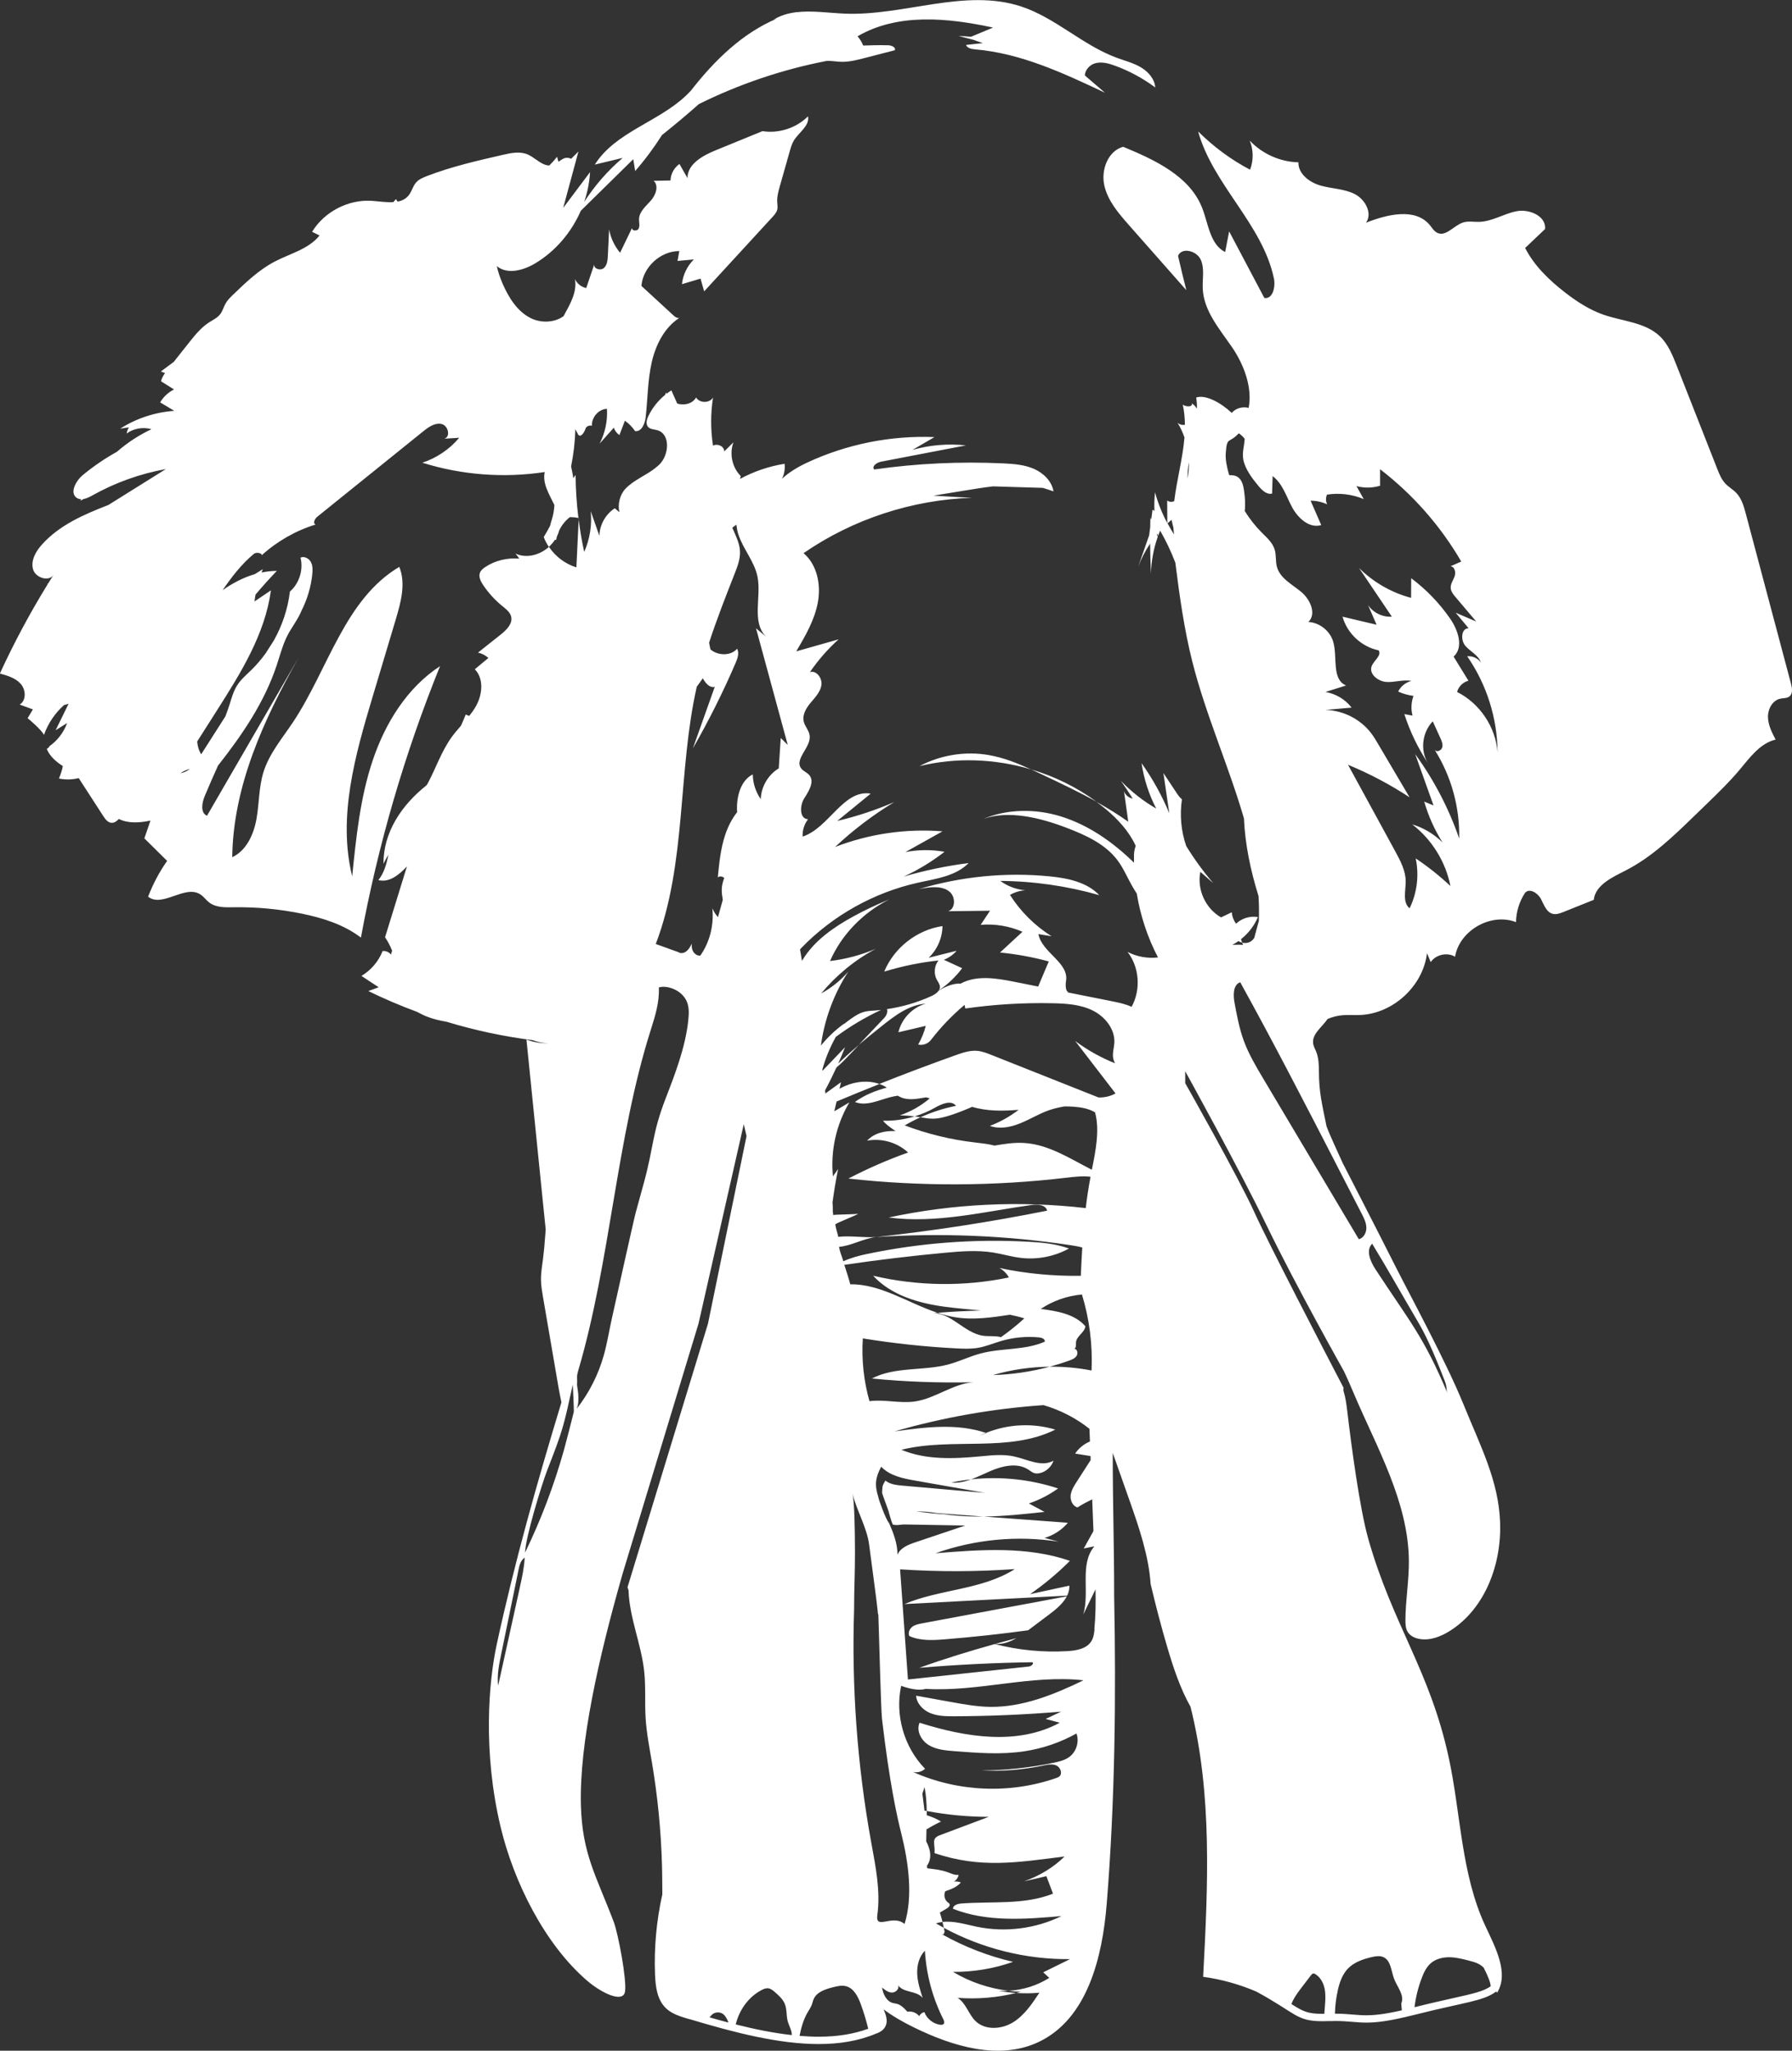 <?xml version="1.0" encoding="UTF-8"?> <svg xmlns="http://www.w3.org/2000/svg" id="Ebene_2" data-name="Ebene 2" viewBox="0 0 488.05 558.45"><rect x="0" y="0" width="488.05" height="558.45" fill="#333333" stroke="none"/><defs><style> .cls-1 { fill: #fff; } </style></defs><g id="Ebene_3" data-name="Ebene 3"><path class="cls-1" d="M250.43,208.63c9.97-2.44,20.57-2.03,30.4.9-3.7-1.68-7.48-3.2-11.47-3.9-6.41-1.13-13.19-.05-18.93,3ZM157.6,141.07s-.05,0-.07-.01c.02.14.03.27.05.41,0-.13.01-.26.02-.4ZM284.1,211.05c4.89,2.31,9.8,4.64,14.53,7.27-5.36-3.94-11.42-6.9-17.8-8.8,1.1.5,2.19,1.01,3.27,1.53ZM151.46,147.04c.05-.31.13-.62.21-.93.27-.54.49-1.1.63-1.68.68-1.41,1.68-2.66,2.92-3.61.77,0,1.55.07,2.31.23-.48-3.88-.74-7.78-.77-11.69-.22.27-.41.56-.61.85-.17-1.07-.37-2.13-.61-3.18.67-3.35,1.07-6.75,1.16-10.16.27.52.54,1.03.8,1.54.71.82,1.66-.69,1.99-1.73.22-.7,1.27-.92,1.72-.73-.13-2.27,1.79-4.53,4.09-4.63.21,3.27-.49,6.58-2,9.49,1.29-1.45,2.59-2.9,3.88-4.35.26.82.81,1.54,1.52,2.02.5-1.3.99-2.61,1.49-3.91,1.09.76,2.03,1.73,2.78,2.83,1.78.24,2.69-2.06,2.89-3.85.55-4.97.53-10.02,1.64-14.9,1.08-4.74,3.44-9.43,7.5-12.07-.45.13-1.08-.22-1.48-.59-2.94-2.71-5.88-5.42-8.83-8.13.42-5.12,5.18-9.5,10.32-9.49-.16.9-.33,1.79-.49,2.69,1.48-.14,2.96-.27,4.45-.41-1.81,1.78-2.98,4.21-3.24,6.74,1.69-.51,3.37-1.01,5.06-1.52l.99,3.47c6.2-6.74,12.39-13.49,18.59-20.23.54-.59,1.1-1.21,1.3-1.98.19-.72.03-1.48,0-2.23-.06-1.44.34-2.85.73-4.24.9-3.17,1.8-6.33,2.7-9.5.28-.98.56-1.97,1.08-2.84,1.36-2.28,4.38-4.04,3.88-6.64-3.19,3.19-7.93,4.73-12.39,4.03-4.26,1.74-8.53,3.48-12.79,5.23-3.54,1.45-7.68,3.75-7.64,7.57-.73-1.29-1.46-2.57-2.19-3.86-1.45,1.01-2.38,2.73-2.44,4.5l-4.58.09c1.49,1.38.55,3.91-.8,5.42-1.35,1.52-3.14,2.99-3.19,5.02-.02.88.29,1.82-.12,2.6-.41.78-2.01.58-1.75-.26-1.1,2.27-2.2,4.54-3.29,6.81-1.52-1.82-2.57-4.04-2.99-6.37-.11,2.39-.23,4.79-.34,7.18-.06,1.21-.18,2.56-1.09,3.35-.91.79-2.8.23-2.62-.96l-2.18,6.41c-1.33-.27-2.51-1.21-3.07-2.44.62,3.57-1.31,6.81-3.11,10.1-2.44,1.79-6.16,1.94-8.96.52-3.65-1.84-5.96-5.56-7.6-9.3-.67-1.54-1.25-3.18-1.61-4.85,2.85,2.37,7.24,1.17,10.43-.74,5.53-3.3,9.88-8.44,12.45-14.34,4.76-4.68,9.52-9.36,14.28-14.04.17,1.07.35,2.14.52,3.22,2.68-3.07,5.12-6.35,7.3-9.79,3.43-2.73,6.79-5.55,10.07-8.45,10.97-5.43,22.67-9.39,34.68-11.72.2,0,.4-.03.6-.03,1.13.01,2.25.21,3.38.25,2.19.07,4.35-.48,6.47-1.03,2.74-.71,5.47-1.41,8.21-2.12.34-.8-.87-1.32-1.74-1.35-2.29-.06-4.58-.02-6.87.07-.36-.92-.88-1.77-1.54-2.51,10.9-6.38,24.56-5.06,36.9-2.38-2,.83-3.99,1.67-5.99,2.5-1.12-.11-2.25-.18-3.38-.2,1.37.35,2.73.7,4.1,1.05.83.31,1.67.61,2.52.88l-4.61.5c.38.93,1.58,1.12,2.58,1.21,12.42,1.07,24,6.48,35.27,11.8-1.77-1.52-3.53-3.03-5.3-4.55-.06-.05-.12-.11-.18-.17.06-1.43,1.26-2.83,2.71-3.27,1.81-.55,3.75-.01,5.52.64,3.91,1.43,7.6,3.43,10.94,5.92-.16-2.34-1.91-4.31-3.93-5.5-2.02-1.19-4.33-1.77-6.53-2.58-9.27-3.4-16.66-10.87-26.03-13.97-15.35-5.07-31.92,2.6-48.07,1.94-4.38-.18-9.02-.91-13.28-.37l.47-.16c-.2.05-.39.12-.6.17-2.11.28-4.13.87-5.98,2.01l.96-.32c-9.34,3.91-16.98,11.31-23.42,19.58-.45.48-.9.95-1.38,1.41-7.59,7.21-19.25,9.94-24.84,18.79,2.53-.61,5.07-1.21,7.6-1.82-4.06,3.45-7.6,7.51-10.49,11.98.89-2.62,1.44-5.34,1.59-8.11-2.44,3.25-4.87,6.5-7.31,9.75,1.38-5.12,2.77-10.24,4.15-15.36-.66.66-1.32,1.31-1.98,1.97-.57-.28-1.31-.36-1.9-.12-.56.23-1.06.59-1.56.94-.13-.45-.26-.9-.39-1.36-.64.84-1.35,1.63-2.1,2.37-1.14,0-2.18-.62-3.22-1.34,0-.04-.01-.08-.01-.12-.03.02-.05.04-.08.06-.84-.59-1.69-1.22-2.6-1.61-2.1-.9-4.51-.4-6.74.11-6.99,1.6-14.01,3.21-20.71,5.79-1.08.42-2.19.89-2.94,1.76-.87,1-1.15,2.39-1.96,3.43-.79,1.02-1.86,1.53-3.07,1.76-.14-.23-.29-.46-.43-.69-.24.28-.49.56-.73.83-1.87.12-3.95-.22-5.81-.35-6.42-.44-12.96,2.94-16.31,8.43.68.33,1.35.67,2.03,1-2.97,3.73-8.01,4.91-12.23,7.12-4.29,2.25-7.84,5.65-11.32,9.01-.76.73-1.53,1.48-2.05,2.4-.52.93-.78,2.01-1.42,2.86-.78,1.05-2.03,1.61-3.13,2.32-2.15,1.4-3.79,3.45-5.39,5.46-1.39,1.76-2.79,3.51-4.18,5.27-1.16.86-2.32,1.73-3.49,2.59.37.17.75.31,1.13.43-.49.69-.91,1.43-1.09,2.25,1.18.74,2.36,1.48,3.53,2.22-1.56.78-2.89,2.02-3.77,3.52,1.28.77,2.57,1.54,3.85,2.31-5.21.36-10.32,2.04-14.72,4.84.79-.11,1.58-.23,2.36-.34-.31.5-.53,1.06-.6,1.67,1.9-1.42,4.48-1.81,6.75-1.18-3.39,1.6-6.56,3.66-9.38,6.13-3.29,1.84-6.43,3.96-9.33,6.37-1.96,1.62-3.72,4.99-1.53,6.28.34.2.71.28,1.08.3-.06.14-.14.27-.2.41.28-.16.56-.31.84-.46.83-.15,1.68-.58,2.42-.99,6.21-3.49,13.01-5.91,20.02-7.18-5.22,3.26-10.44,6.52-15.66,9.78-6.71,2.61-13.23,5.43-18,10.67-1.71,1.88-3.2,4.39-2.52,6.84.64,2.28,4.13,3.4,5.48,1.68-.47.74-.93,1.49-1.39,2.23-.09.03-.18.06-.28.08.07,0,.14.02.21.03-4.84,7.85-9.2,15.99-13.05,24.37,2.07.57,4.26,1.21,5.68,2.82,1.42,1.61,1.55,4.52-.28,5.63,1.2.44,2.39.88,3.59,1.32-.48.8-.96,1.6-1.44,2.4.25.15,3.59,2.98,4.47,4.52,1.09-3.1,3-5.91,5.45-8.1.41-.12.82-.25,1.24-.35-1.18,2.4-2.35,4.8-3.53,7.2,1.04-.65,2.09-1.3,3.13-1.95-.94,2.61-2.73,4.9-5.02,6.45.09-.02.18-.01.27-.02-.26.21-.52.43-.79.64.88,2.03,2.5,3.44,4.37,4.64-.19,1.15-.62,2.29-1.05,3.39,1.77.37,3.62.33,5.38-.11,2.23,3.45,4.46,6.89,6.69,10.34.54.83,1.21,1.74,2.19,1.83.82.07,1.46-.43,2.06-1.05,2.39,1.23,5.54,1.11,8.6.44-.55,1.62-1.11,3.23-1.66,4.85,2.07,2.04,4.13,4.09,6.2,6.13-2.12,3.02-3.86,6.3-5.18,9.75,3.87,3.06,9.96-3.28,14.15-.67.97.6,1.63,1.6,2.54,2.29,1.81,1.36,4.27,1.3,6.53,1.26,6.27-.1,12.55.49,18.69,1.75,5.71,1.17,11.42,2.98,16.05,6.51,4.66-25.28,11.9-50.09,21.55-73.92-8.97,5.86-14.93,15.5-18.34,25.66-3.41,10.15-4.51,20.91-5.59,31.57-3.99-16.15.81-33.02,5.58-48.95,2.1-7.01,4.2-14.03,6.3-21.04,1.39-4.66,2.78-9.76.95-14.27-14.89,8.82-19.36,27.89-28.95,42.29-2.94,4.41-6.48,8.56-8.05,13.62-1.27,4.1-1.14,8.48-1.89,12.7s-2.72,8.64-6.61,10.45c.26-19.34,8.5-37.3,18.08-54.36-8.32,14.36-16.64,28.71-24.95,43.07-1.83-.77-1.4-3.47-.64-5.31,1.17-2.8,2.39-5.58,3.64-8.35,6.61-8.39,12.64-17.24,15.98-27.31.82-2.46,1.47-4.99,2.55-7.34.27-.58.56-1.14.87-1.7.4-.64.78-1.29,1.19-1.92.8-1.26,1.62-2.59,2.18-3.98,1.55-3.07,2.54-6.41,2.9-9.83.12-1.13.16-2.32-.37-3.33-.53-1-1.8-1.7-2.83-1.22.82,3.29-.33,7-2.89,9.24-.56,4.67-2.07,9.21-4.37,13.31-.76,1.18-1.51,2.37-2.27,3.55-1.17,1.61-2.47,3.13-3.89,4.52-1.34,1.31-2.81,2.54-3.82,4.13-1.03,1.61-1.53,3.49-2.11,5.32-.34,1.06-.71,2.11-1.11,3.15-2.2,3.44-4.4,6.89-6.59,10.33-.66-1.04-1.01-2.25-1.09-3.49,1.8-2.83,3.6-5.66,5.4-8.49,6.46-10.15,13.08-20.73,14.68-32.66-1.49,1.01-2.98,2.02-4.47,3.02.07-.63.17-1.25.28-1.87,1.86-2.21,3.8-4.36,5.8-6.45-1.42,0-2.81.17-4.16.44.11-.3.21-.61.34-.91l-2.19,1.36c-3.1.9-6.01,2.44-8.76,4.35,2.5-3.61,5.14-7.09,8.51-9.87.76-.63,2.43-.1,2.1.41,4.22-3.84,9.28-6.73,14.73-8.41-.85-.27-.25-1.56.44-2.11,9.61-7.75,19.22-15.49,28.83-23.24,1.46-1.18,3.21-2.43,5.03-2.02,1.83.41,2.53,3.58.7,4,1.37-.08,2.74-.17,4.1-.25-2.63,3.13-6.15,5.51-10.04,6.79,10.73,3.36,22.22,4.23,33.33,2.54-.68,3.08,1.18,5.98,2.63,8.98-.06,1.23-.26,2.45-.6,3.63-.2.68-.43,1.36-.58,2.05-.54,1.03-1.11,2.05-1.72,3.04.35.95.83,1.84,1.39,2.68.65-.58,1.21-1.24,1.68-1.96.09.04.18.07.27.09ZM49.88,210.38c-.24.07-.48.12-.73.16.8-.52,1.66-.92,2.57-1.16-.56.43-1.16.79-1.84.99ZM248.45,443.02c-.76.58-1.22,1.67-.78,2.51,2.97,1.34,6.38,1.15,9.63.89,7.59-.61,15.17-1.44,22.71-2.46.14-.1.27-.2.4-.3,1.81-1.36,3.63-2.72,5.44-4.09,1.79-1.34,3.7-2.94,4.7-4.86-13.15,2.45-26.29,4.91-39.44,7.36-.94.18-1.91.37-2.67.94ZM240.82,264.59c4.81-1.48,9.76-2.5,14.76-3.03-1.14,1.45-1.32,3.59-.45,5.22.34.63.83,1.23.86,1.94.01.36-.09.68-.27.97,2.42-1.64,4.57-3.69,6.32-6.03-1.66-.76-3.32-1.53-4.98-2.29,1.33-.52,2.54-1.37,3.47-2.46-2.54.64-5.07,1.27-7.61,1.91,2.34-2.22,3.73-5.4,3.76-8.63-6.95,1.02-13.2,5.9-15.86,12.4ZM276.83,446.1c-1.94.51-3.87,1.04-5.8,1.57,2.04.16,3.98-.54,5.8-1.57ZM487.78,186.19c-4.1-15.42-8.2-30.83-12.3-46.25-.54-2.03-1.13-4.14-2.57-5.67-.92-.98-2.14-1.64-3.05-2.63-1.04-1.12-1.63-2.59-2.19-4.02-3.67-9.32-7.33-18.65-11-27.97-1.14-2.9-2.34-5.9-4.59-8.06-4.01-3.85-10.15-4.07-15.4-5.9-3.84-1.34-7.29-3.6-10.5-6.09-4.3-3.34-8.33-7.22-10.81-12.07,1.81-1.72,3.62-3.44,5.43-5.16.34-3.53-4.28-5.52-7.76-4.85s-6.65,2.81-10.2,2.9c-1.47.04-2.98-.28-4.38.17-2.51.81-4.65,3.96-7.03,2.81-.87-.42-1.38-1.33-1.99-2.07-3.95-4.83-11.61-2.97-17.41-.68,1.84-2.58-.23-6.36-3.06-7.8-2.83-1.44-6.16-1.44-9.22-2.29s-6.21-3.18-6.13-6.36c-4.97-.11-9.86-2.3-13.26-5.92,1.04,2.5,1.07,5.4.1,7.93-5.24-2.74-9.94-6.26-14.15-10.41,4.06,14.56,17.52,25.22,20.64,40.01.48,2.29-.29,5.69-2.6,5.34-3.2-6.05-6.4-12.09-9.59-18.14-.36,1.88-.72,3.75-1.09,5.63-4.14-2.1-4.56-7.68-6.25-12-3.4-8.7-12.9-13.1-21.53-16.67-4.14,1.14-6.06,6.29-5.14,10.48s3.86,7.61,6.7,10.83c5.22,5.91,10.43,11.83,15.65,17.74-.79-3.11-1.55-6.23-2.26-9.35,1.03-2.46,5.13-1.37,6.2,1.08,1.07,2.44.4,5.25.53,7.92.29,5.97,4.52,10.87,7.91,15.79,3.32,4.8,5.66,11.11,4.59,16.62-1.41-.36-3-.06-4.12.88-.18.15-.34.31-.49.48-2.89-2.74-7.12-5.08-9.68-4.18.15.9.25,1.98.19,3.03-.34-.56-.78-1.06-1.34-1.45.21,1.07-1.6.98-2.5.36.4,1.82.56,3.64.58,5.48-.74.11-1.48-.04-2.03-.59.79,1.27,1.42,2.63,1.91,4.04-.48,5.75-2.09,11.56-2.79,17.35-.64.26-1.3.26-1.92-.18.01,2.06.03,4.12.04,6.18-1.42-2.67-2.55-5.5-3.35-8.42-.18,1.68-.23,3.38-.16,5.08-.18-.12-.34-.25-.52-.35-.12.91-.24,1.83-.36,2.74-.07-.19-.15-.39-.22-.58-.03.88-.04,1.77-.05,2.65l-.29,2.18c-1,2.85-2,5.7-2.99,8.55.84-2.22,1.94-4.33,3.26-6.3.02,2.75.1,5.49.23,8.24.07-3.43.7-6.85,1.85-10.09-.08-.2-.16-.41-.24-.61.06-.07.11-.14.17-.21.05.2.09.4.14.6.17-.46.35-.92.54-1.37.02-.02.04-.04.05-.06,1.62,2.8,3,5.74,4.15,8.77,0,.04,0,.08,0,.12,1.14,9.01,2.39,18.03,4.62,26.84,3.64,14.41,9.91,28.38,14.04,42.61.31,7.09,1.8,14.15,3.91,20.95.02.07.04.14.06.21.13,2.14.17,4.3.1,6.47,0,.1-.01.2-.02.31-.42,1.54-.83,3.08-1.25,4.62-.21.29-.45.57-.74.8-.7.55-1.67.68-2.54.48.07.21.15.41.23.62-.41-.06-.84-.08-1.23-.07-.56.01-1.11.03-1.67.03.57-.3,1.12-.64,1.65-1.01.3.19.65.34,1.02.43-.11-.32-.22-.63-.33-.95,2.01-1.59,3.63-3.66,4.61-6.03-2.12-.36-4.39.33-5.95,1.81-.67-.9-1.08-2-1.16-3.12-.97.47-1.95.93-2.92,1.4-4.24-2.38-6.63-7.65-5.64-12.4,1.17,1.03,2.34,2.05,3.51,3.08-2.72-3.17-5.17-6.55-7.36-10.11-1.41-4.06-1.8-8.47-1.17-12.73-.45-.38-.86-.84-1.16-1.29-1.3-1.95-2.59-3.91-3.89-5.86.54,3.65,1.07,7.31,1.61,10.96-2-4.81-4.54-9.4-7.56-13.65.64,4.31,1.99,8.51,4,12.37-3.55-2.04-6.78-4.6-9.62-7.54,1.11,1.58,2.19,3.18,3.21,4.81-1.08-.17-2.03-.98-2.37-2.01.39,2.77.77,5.54,1.16,8.32-2.79-1.98-5.7-3.76-8.68-5.42.87.64,1.73,1.31,2.57,2,3.31,2.75,6.4,6.14,8.14,10-.29.8-.46,1.68-.47,2.47-.01.7-.01,1.4,0,2.1-5.75-5.61-12.47-10.35-20.14-12.66-6.77-2.05-14.35-1.99-20.81.72,6.86-2.39,15.31-.32,22.44,2.39,5.27,2,10.69,4.43,14.06,8.95,1.56,2.1,2.59,4.54,3.87,6.82.42.75.87,1.47,1.34,2.19.99,6.06,2.94,11.96,5.78,17.4-2.83.33-5.75-.2-8.29-1.5,3.25,4.18,3.65,10.33,1.1,14.95-1.67-.78-3.52-1.15-5.33-1.52l-12.23-2.44c.13-.02.25-.05.37-.07-.79-.1-.86-1.88-.67-2.99.88-5.03-6.6-7.76-7.52-12.79,1.2.2,2.4.39,3.59.59-4.55-2.85-8.45-6.73-11.33-11.25,1.25-.74,2.69-1.17,4.14-1.26-2.43-.23-4.81-1.11-6.78-2.56,9.11.07,18.2,1.38,26.96,3.88-3.39-3.57-8.6-4.63-13.5-5.12-11.98-1.19-24.18.04-35.71,3.49.75-.16,1.5-.29,2.25-.39,2.14-.29,4.53-.3,6.18,1.08,1.65,1.38,1.68,4.61-.36,5.31,3.79-.04,7.59-.08,11.38-.13-.85,1.28-1.7,2.56-2.55,3.84,3.87-.33,7.83.33,11.39,1.89-2.04,1.88-4.08,3.77-6.12,5.65,4.48.43,8.93,1.25,13.28,2.43-.96,2.28-1.93,4.55-2.89,6.83-2.16-.43-4.33-.86-6.49-1.29-4.9-.98-10.28-1.88-14.65.51-.36-.02-.72-.02-1.07.02-1.75.2-3.35.98-4.89,1.88-.43.66-1.24,1.15-1.99,1.49-3.84,1.75-7.94,2.94-12.11,3.55.33.56-.08,1.72-.66,2.33-2.34,2.47-4.67,4.93-7.01,7.4,2.01-1.7,4.06-3.35,6.1-4.98,3.62-2.9,7.55-5.93,12.18-6.25-3.64,1.01-6.62,4.12-7.47,7.8,2.48-.58,4.97-1.16,7.45-1.75-.45,1.78-1.15,3.5-2.07,5.09,1.31.31,2.77-.25,3.55-1.34,2.68-3.47,5.73-6.64,9.08-9.46.07.33.14.66.21.98,7.87-1.12,15.84-1.6,23.79-1.43,3.75.08,7.62.33,10.97,2.01,3.35,1.68,6.08,5.12,5.83,8.86-.09,1.28-.51,2.54-.35,3.82.07.59.27,1.13.53,1.66-3.86-1.54-7.51-3.59-10.84-6.07l10.98,14.28c-1.4.79-3.02,1.15-4.63,1.1-9.72-3.86-19.45-7.72-29.17-11.58-1.24-.49-2.5-.99-3.82-1.11-2.01-.19-4,.49-5.9,1.17-6.98,2.49-13.92,5.11-20.81,7.84.66.24,1.29.52,1.89.9.05.03.1.07.15.1-3.11.83-6.09,2.02-8.68,3.91,3.02,1.22,6.34-.43,9.49-1.27.72-.19,1.45-.33,2.19-.44.28.17.57.33.88.46,2.14.9,4.47.38,6.81-.02.34.09.67.18,1.01.29-2.4,2.04-5.19,3.61-8.16,4.64,1.35,0,2.69.09,4.02.27,1.95-.59,3.84-1.39,5.61-2.4,1.81-1.03,4.42-2.15,5.67-.48-3.33.67-6.58,1.72-9.67,3.12,1.13.2,2.27.39,3.42.38,1.72-.02,3.41-.5,5.05-1.04,1.9-.63,3.77-1.37,5.6-2.18,4.08,1.22,8.34,1.16,12.66.81-2.38,1.82-5.02,3.31-7.83,4.37,2.65.96,5.63.37,8.24-.69,2.62-1.05,5.04-2.56,7.69-3.51,1.43-.51,2.9-.85,4.39-1.1.88,0,1.76.02,2.64.09,1.97.15,3.99.52,5.68,1.52,1.32,4.7.18,10.56-.87,15.64-6.02-3.09-11.84-6.92-18.5-7.3-2.68-.16-5.34.26-8,.72-1.73-.46-3.6-.65-5.38-.86-6.52-.75-12.94-2.32-19.07-4.64,1.39-.82,2.83-1.55,4.29-2.21-.38-.07-.77-.13-1.15-.19-.15-.02-.3-.03-.45-.05-2.79.85-5.71,1.25-8.62,1.18.59.76,1.4,1.37,2.19,1.95.4.29.81.58,1.22.87-2.91-.15-5.79.53-7.74,2.61,3.95-.75,8.22.48,11.17,3.22-5.58,1.99-11.02,4.37-16.27,7.1,19.71,2.17,39.67,2.09,59.37-.23,2.17-.26,4.44-.52,6.59-.27-.54,2.83-.97,5.68-1.31,8.54-17.87-2.07-36.08-1.21-53.67,2.56,12.96,1.71,25.97-1.6,38.91-3.41,1.65-.23,3.87-.07,4.24,1.55-15.41,3.08-30.96,5.48-46.58,7.19,17.62-1.17,35.37-.45,52.84,2.19,1.11.17,2.24.35,3.32.65-.16,2.57-.29,5.14-.4,7.71-7.43.11-14.87-.59-22.15-2.12,1.07.6,1.98,1.49,2.56,2.57-12.16,2.53-24.88,2.37-36.97-.47,4.93,5.35,12.42,7.5,19.63,8.46,3.24.43,6.51.68,9.76,1.01-3.95.1-7.9.31-11.84.62,1.58.52,3.18.96,4.81,1.22,4.9.78,9.9.08,14.89-.69,1.32.27,2.64.58,3.93.99-2,1.84-4.13,3.53-6.36,5.11-1.6-.43-3.32-.14-4.96-.39-5.16-.79-8.94-6.69-14.12-6.09.6-.05,1.21-.09,1.81-.14-8.03-2.66-15.52-7.89-23.78-7.77-.46-1.78-1.07-3.54-1.62-5.3,9.11-1.34,18.26-2.44,27.43-3.29,4.36-.4,8.77-.75,13.09-.06,2.52.4,4.97,1.15,7.5,1.45,4.51.55,9.18-.35,13.16-2.54-3.53-1.3-7.32-1.64-11.07-1.85-14.76-.81-29.63.32-44.09,3.37-2.1.44-4.32,1.04-6.29,1.96-.54-1.84-.79-2.05-1.18-3.93,3.44-.31,6.67-2.3,10.11-2.68-3.45.23-6.87-.43-10.31-.05-.3-1.43-.58-1.93-.81-3.38.16-.39,6.07-2.57,6.24-2.95-.18.24-6.58.2-6.8.41-.27-1.82-.01-1.61-.2-3.45.42-3.05.92-6.09,1.52-9.1-.47.67-.93,1.33-1.4,2-.7-6.96.9-14.14,4.48-20.15l-4.11,2.43c.21-.89.41-1.78.62-2.66,3.88-1.63,7.77-3.22,11.68-4.77-2.95-1.07-6.39-.74-9.32.52-.53.23-1.05.49-1.56.77.14-.6.28-1.19.41-1.79-1.42,1.03-2.84,2.05-4.26,3.08-.03-.29-.05-.58-.08-.86,1.1-2.04,2.13-4.12,3.09-6.22,1.27-1.05,2.43-2.25,3.57-3.45l2.56-2.7c-1.94,1.64-3.84,3.33-5.65,5.09.65-1.47,1.28-2.96,1.87-4.46-2.04,2.13-4.09,4.27-6.13,6.4-.02-.11-.03-.21-.05-.32.85-3.1,2.09-6.09,3.67-8.9,3.84-2.85,7.96-5.31,12.3-7.33-.5.05-1,.11-1.5.14-1.13.08-2.27.12-3.35.45-1.14.35-2.16,1-3.14,1.68-.72.51-1.43,1.04-2.12,1.59.04-.05.07-.11.11-.16-2.38,1.7-4.53,3.73-6.36,6.01.95-7.17,3.53-14.11,7.47-20.17-2.08,2.42-4.61,4.44-7.41,5.97,4.12-4.96,9.19-9.13,14.88-12.16-3.97,1.69-8.18,2.82-12.46,3.33,3.17-7.26,9.05-13.24,16.13-16.77-3.4,1.37-6.73,2.94-9.94,4.71-5.31,2.92-10.48,6.53-13.64,11.7-.07.11-.13.23-.19.34-.18-1.04-.35-2.08-.53-3.12.13-.14.24-.3.37-.44,8.57-8.84,19.77-15.09,31.78-17.76,4.88-1.08,10.26-1.77,13.77-5.34-5.98.76-11.91,1.99-17.7,3.69,3.96-1.81,7.7-4.09,11.13-6.76-3.52-.63-7.16-.6-10.67.09l10.13-5.66c-9.91-.8-19.99.67-29.26,4.26,4.92-4.62,10.33-8.72,16.1-12.22-5.01,2.16-10.2,3.88-15.51,5.13,3.04-2.48,6.08-4.96,9.11-7.44-7.45-1.22-11.36,9.36-18.54,11.7-.09-1.68.44-3.39,1.47-4.72-2.33-.09-2.3-3.68-1.06-5.65,1.24-1.98,2.91-4.55,1.42-6.35-.61-.74-1.62-1.06-2.21-1.82-1.98-2.58,2.72-5.75,2.29-8.98-.18-1.39-1.31-2.48-1.62-3.85-.42-1.84.7-3.66,1.91-5.1,1.21-1.45,2.62-2.9,2.91-4.76s-1.31-4.1-3.12-3.57c2.24-3.26,4.86-6.26,7.8-8.91-3.84,1.09-7.69,2.18-11.53,3.27,2.48-4.21,4.99-8.52,5.88-13.32s-.17-10.26-3.89-13.42c13.42-9.27,29.56-14.54,45.86-15.08-3.48-.13-6.99-.4-10.48-.58,2.81-.46,5.62-.92,8.43-1.38,2.58-.42,5.18-.84,7.79-1.15l13.55.41c.98.3,1.95.61,2.92.96-.46-2.8-2.75-5.02-5.35-6.15-2.6-1.13-5.49-1.34-8.32-1.48-11.74-.55-23.54,0-35.18,1.66-.71-.9.76-1.91,1.89-2.12,7.7-1.48,15.4-2.96,23.11-4.44-4.87-.53-9.83-.11-14.54,1.22,1.99-1.16,3.98-2.32,5.97-3.48-11.87-.48-23.84,1.91-34.61,6.92-2.43,1.13-4.93,2.58-6.9,4.42.61-1.26.87-2.69.69-4.07-4.24.67-8.36,2.08-12.14,4.12.07-.26.13-.51.21-.77-2.35-2.34-3.16-6.1-1.99-9.2l-2.53,2.5c.09-1.39-1.83-2.27-3.04-1.58-.67-4.34-.67-8.78,0-13.11-.95,1.59-3.68,1.58-4.61-.03-.98,1.77-3.23,2.23-5.13,1.68-.53-1.2-1.07-2.4-1.6-3.6-.46.29-.9.6-1.33.93-.04-.14-.09-.27-.11-.41-.09.24-.19.48-.28.72-1.9,1.55-3.46,3.51-4.53,5.72-.47.97-.8,2.24-.07,3.02.6.65,1.62.61,2.47.86,3.64,1.03,3.27,6.7.58,9.36-.25.24-.51.46-.78.69-.01-.04-.03-.07-.05-.11-.01.06-.02.12-.03.18-2.62,2.15-6.01,3.35-8.36,5.81-1.56,1.63-2.19,4.33-1.66,6.4l-1.26-1.07c-2.52,1.62-4.15,4.55-4.19,7.54-.79-2.25-1.58-4.51-2.37-6.76.38,3.77-.23,7.64-1.77,11.11-.64-2.92-1.14-5.86-1.51-8.82-.21,4.34-.41,8.69-.62,13.03-3.03-.93-5.71-2.95-7.46-5.59-2.49,2.21-6.08,3.24-9.13,1.83.37.44.71.9,1.04,1.37-3.27-.26-6.62.5-9.33,2.34-.54.37-1.08.8-1.35,1.4-.5,1.13.14,2.42.83,3.45,1.46,2.17,3.23,4.11,5.26,5.76.97.79,2.07,1.61,2.37,2.83.48,1.94-1.26,3.65-2.82,4.89l-6.2,4.92c1.07.24,2.02.76,2.83,1.46-1.23,1.03-2.47,2.05-3.7,3.08,2.51,2.58,2.07,6.92.3,10.06-.52.93-1.15,1.8-1.81,2.64-.32-.09-.63-.2-.95-.38-.42,1.03-.87,2.06-1.32,3.07-.89,1.02-1.78,2.05-2.57,3.15-2.77,3.85-4.29,8.49-6.53,12.65-.11.15-.21.3-.32.45-6.8,5.4-11.74,12.83-11.68,21.34.4-.84.85-1.66,1.33-2.46-.49,2.51-1.14,4.93-2.72,6.89,2.93.78,5.65-1.43,7.78-3.71-1.99,6.43-3.97,12.86-5.96,19.29.77,1.13,1.41,2.35,1.92,3.63-.1.36-.2.73-.3,1.09-.52-.69-1.42-1.07-2.28-.97-1.11,2.81-3.17,5.23-5.77,6.77l4.7,3.09c-.94.34-1.88.69-2.82,1.03,4.33,2.12,8.77,4.01,13.29,5.68.85.47,1.72.91,2.62,1.26,1.73.69,3.54,1.11,5.38,1.42,7.67,2.33,15.53,4.01,23.48,5.02,1.38.53,2.85.83,4.34.84-2.06.06-4.13-.28-6.05-1.01,1.39,13.9,2.81,27.8,4.22,41.69.34,3.34.68,6.69,1.02,10.03-.06.72-.11,1.45-.17,2.17-.14,1.87-.29,3.74-.53,5.6-.26,2.02-.62,4.03-.58,6.06.03,1.54.29,3.06.55,4.58,1.4,8.17,2.8,16.35,4.21,24.52.24,1.39.51,2.77.81,4.14-6.62,21.78-12.8,43.67-17.62,65.91-2.2,10.14-3.84,29.17,1.04,49.67,3.55,14.92,11.97,31.96,23.61,41.95,3.84,3.29,9.79,6.21,10.29,2.91.5-3.3-1.89-15.81-3.07-18.93-4.73-12.5-8.6-18.48-8.95-31.84-.43-16.77,4.77-39.87,11.24-62.6h0s.02-.07.02-.07c.03-.12.07-.24.1-.36,0,0,0,0,0,.01l20.67-68.07,12.33-54.33.75,3.25-10.5,51.08-21.92,71.8c.09.26.19.52.28.77.24,7.55,3.47,14.64,4.27,22.12.45,4.19.13,8.42.38,12.62.25,4.14,1.06,8.22,1.75,12.31,1.53,9.12,2.44,18.35,2.71,27.6.08,2.55.1,8.19.1,8.19-1.6,7.15-2.28,14.51-1.99,21.84.13,3.24.56,6.75,2.85,9.04,1.11,1.12,2.55,1.81,4.05,2.34h0s.03,0,.04.01c.65.23,1.31.43,1.96.62.28.08.57.15.86.23,11.72,3.51,23.84,6.68,34.8,6.68,5.55,0,10.81-.81,15.56-2.81h0c1.24-.42,2.31-1.1,2.76-2.3.53-1.4-.02-2.93-.62-4.32,2.56,1.9,5.42,3.52,8.23,4.89,10.57,5.2,23.23,9.02,33.9,4.02,13.32-6.24,17.45-23.01,18.63-37.67,2.25-27.92,2.57-56.04,2.02-84.04,0,0,0,0,0,0,0-14.61-.38-24.11-.38-38.75,2.24,6.37,2.3,6.54,4.55,12.9,2.61,7.39,5.24,15.07,5.77,22.8,1.36,5.8,2.87,11.57,4.56,17.29,1.63,5.53,3.5,11.15,6.3,16.14,5.98,23.81,4.74,48.94,3.44,73.54,4.97.67,9.84,2.04,14.46,4.01,10.88,5.89,10.84,8.08,18,8.08.51,0,1.05-.01,1.64-.03.6,0,1.21,0,1.81-.03,0,0,0,0,0,0,3.63,0,5.69.44,8.55.44s6.36-.42,12.91-2.07c14.3-3.6,18.92-3.76,22.42-6.39.11.09.2.2.28.31,3.27-5.31-.45-12.27-3.16-18.06-6.69-14.25-6.69-30.61-10.03-45.99-5.15-23.75-15.22-36.07-21.88-59.44-2.41-8.46-4.71-26.08-5.74-34.82-.25-2.13-.5-3.83-1.06-5.68.01-.26.02-.51.03-.77-5.4-10.35-20.31-39.01-24.35-47.92-4.27-9.41-18.76-35-18.76-35v-3.24s14.74,26.62,22.23,42.1c7.82,16.17,20.97,39.54,20.97,39.54,1.01,2.1,1.93,4.25,2.84,6.4,6.09,14.32,14.71,29.2,14.87,45.15.06,5.42-.91,10.82-.94,16.24,0,1.13.04,2.32.64,3.28.65,1.04,1.86,1.63,3.07,1.86,2.88.56,5.85-.57,8.34-2.13,9.64-6.03,14.14-18.16,13.74-29.53-.4-11.36-5.23-20.54-10.03-32.33-4.67-11.49-14.74-30.04-18.37-37.24-5.41-10.74-14.45-28.3-14.45-28.3-.95-2.08-3.84-8.31-4.43-10.08-1.18-5.89-2.05-9.11-2.07-14.89,0-1.85-.07-3.75-.77-5.47-.27-.66-.63-1.28-.77-1.98-.52-2.69,2.32-4.54,3.92-6.87,1.3-.54,2.67-.9,4.08-1.01,1.58-.13,3.16,0,4.74-.06,9-.35,17.17-7.89,18.24-16.83.34.81.68,1.61,1.01,2.42,1.4-2.06,4.49-2.74,6.63-1.46,1.2-7.18,9.82-12.07,16.6-9.42.04-2.82.91-5.61,2.45-7.96,1.16-1.4,3.46,0,4.31,1.6.85,1.61,1.51,3.69,3.28,4.11.96.23,1.96-.15,2.88-.51,2.75-1.1,5.5-2.21,8.25-3.31.49-4.09,5.03-6.12,8.7-8,7.09-3.62,12.92-9.25,18.64-14.8,1.26-1.22,2.52-2.44,3.78-3.66,2.96-2.87,5.93-5.76,8.58-8.92,2.8-3.35,5.59-7.24,9.83-8.26-1.01-1.93-2.04-3.96-2.08-6.14-.04-2.18,1.23-4.55,3.37-5,.84-.18,1.79-.07,2.47-.6.97-.76.75-2.26.44-3.45ZM317.98,142.52c.35-.33.71-.66,1.08-.97.17.72.35,1.44.52,2.17.04.61.09,1.22.18,1.83-.64-.98-1.22-1.99-1.77-3.03ZM323.41,130.3c0-1.49.12-2.97.4-4.42.02,1.48-.11,2.97-.4,4.42ZM141.61,432.13c-.52,2.34-1.03,4.68-1.55,7.02-1.46,6.63-2.93,13.26-4.39,19.89-.35-2.89.25-5.79.84-8.65,1.19-5.77,2.38-11.53,3.56-17.3.39-1.92.79-3.83,1.18-5.75.24-1.15.54-2.4,1.65-3.18-.13,2.68-.71,5.33-1.3,7.97ZM156.27,384.5c-.65,2.64-2.02,8-2.67,10.33-2.69,9.61-6.24,18.98-10.59,27.95.06-3.99,4.57-18.69,6.02-22.4,4.29-10.98,4.44-11.82,6.97-23.33,0,0,.36,7.11.27,7.46ZM187.43,278.1c-.84,7.25-3.49,14.15-6.12,20.96-3.78,9.8-3.2,13.02-5.98,23.15-.73,2.65-1.45,5.3-2.18,7.95-.52,1.88-5.39,23.86-6.53,28.97-.74,3.32-1.26,6.7-2.19,9.98-1.48,5.27-4.01,10.23-7.38,14.54.53-1.23.53-2.68.42-4.19l-.32-2.38c.16-1.8-.22-1.96.3-3.73,8.85-30.01,10.33-63.07,19.79-92.9,1.19-3.75,2.4-7.61,2.19-11.54,1.85-.64,5.79.35,7.43,3.42.92,1.73.79,3.82.56,5.77ZM200.74,220.68c0,.16.02.32.02.48-1.45,1.84-2.53,4-3.27,6.23-1.23,3.72-1.62,7.66-2,11.56.48-.46,1.24-.31,1.76.13-.37.97-.64,1.96-.68,3.01-.04.98.12,1.98.28,2.96-.44,1.57-.87,3.14-1.31,4.7-.64-.7-1.15-1.52-1.53-2.39.46,4.49-.68,9.15-3.27,12.86-1,.15-1.93-.72-2.21-1.69-.15-.52-.16-1.06-.11-1.6-.04.08-.07.16-.11.24-.42.85-.95,1.71-1.79,2.15-.42.22-.93.27-1.4.17-.12-.08-.21-.14-.21-.14l-.52-.19c-.05-.04-.1-.08-.14-.13.02.03.05.07.07.1-1.91-.69-3.81-1.38-5.72-2.06,8.42-22.14,5.94-46.89,11.15-70,0-.02,0-.03.01-.05.55-.77,1.1-1.54,1.65-2.31.69,1.27,1.86,2.71,3.25,2.34-1.98,5.58-3.97,11.16-5.95,16.73,4.32-7.51,8.2-15.27,11.62-23.22.54-1.25,1.06-2.71.42-3.91-1.65,2.02-5.31,1.93-7.25.19-.15-.6-.28-1.21-.38-1.83,2.07-6.33,4.51-12.55,6.94-18.74.78-1.98,1.57-4.03,1.47-6.16-.09-1.87-.86-3.63-1.62-5.34-.16-.35-.31-.7-.47-1.05.35-.3.72-.57,1.11-.83.09.84.24,1.67.49,2.48,1.27,4.09,4.42,7.47,5.26,11.67,1.11,5.52-1.68,12.31,2.3,16.3-.9-.75-1.8-1.49-2.7-2.24,2.88,10.58,5.76,21.16,8.64,31.75-.64-.63-1.27-1.25-1.91-1.88-.18,2.76-.36,5.51-.54,8.27-2.89,1.74-4.8,5.01-4.9,8.38-1.38-1.97-2.15-4.35-2.17-6.75-3.36,1.71-4.41,6.04-4.31,9.81ZM193.24,549.36c.23-.24.43-.51.67-.73.79-.74,2.1-.82,2.98-.2.57.41.93,1.04,1.23,1.68.1.22.18.45.27.67-1.72-.45-3.43-.93-5.15-1.42ZM200.38,551.29c.93-3.91,3.44-7.45,6.99-9.34.59-.32,1.25-.59,1.91-.49.67.1,1.23.57,1.74,1.01,1.09.95,2.21,1.95,2.74,3.29.57,1.44.37,3.06.75,4.56.28,1.09.87,2.09,1.08,3.2.04.22.05.44.05.67-4.97-.55-10.11-1.6-15.27-2.9ZM294.67,352.52c2.04,6.68,2.93,13.71,2.61,20.69-3.75-.74-7.57-1.06-11.39-1.03-5.04,1.36-10.25,2.13-15.47,2.28,5.02-1.48,10.24-2.23,15.47-2.28,1.8-.49,3.58-1.04,5.34-1.68.76-.28,1.58-.61,2-1.31s.15-1.83-.66-1.95c.59-.17.45-1.01.47-1.62.06-1.75,2.36-2.71,2.57-4.45-2.92-3.37-7.75-4.15-12.17-4.72,3.33-2.22,7.23-3.59,11.22-3.93ZM234.99,364.47c8.43,1.37,16.94,2.28,25.47,2.72,2.01.11,4.03.18,6.01-.17,2.1-.37,4.08-1.22,6.12-1.82,3.36-1,6.92-1.34,10.41-1,.73.07,1.67.44,1.55,1.16-5.43,2.4-11.72,1.68-17.46,3.21-2.99.79-5.8,2.19-8.79,2.99-6.86,1.84-14.56.54-20.85,3.84,9.19.89,18.43,1.22,27.66,1.01-5.49.35-10.35,4.41-15.89,5.23-4.1.61-8.31-.62-12.42-.07-1.57-5.54-2.18-11.35-1.81-17.1ZM242.1,411.92c.25.77.56,2.16,1.04,3.25,1.41.32,1.9-.05,3.35-.03,5.46.1,10.93.19,16.39.29-4.52,1.52-9.04,3.04-13.57,4.56-1.93.65-4.08,1.49-4.88,3.37,0-3-1.08-5.82-2.29-8.6-.81-.77-2.94-6.62-2.92-7.07-1.07-3.29-.82-5.29.77-8.28,2.34,2.48,5.94,3.2,9.3,3.79,6.33,1.11,12.65,2.22,18.98,3.34-7.48-.66-14.95-1.32-22.43-1.97-1.66-.15-3.42-.33-4.71-1.39-.93,1.58-.77,1.48-.9,3.31-.02.25,1.89,5.19,1.88,5.44ZM222.92,554.63c-1.69,0-3.41-.09-5.16-.23.44-2.2,1.03-4.36,2.14-6.29.42-.73.91-1.43,1.21-2.22.18-.5.28-1.03.5-1.52.84-1.92,3.13-2.66,5.16-3.18,1.21-.31,2.49-.63,3.69-.3,2.08.57,3.2,2.79,3.95,4.82.82,2.21,1.49,4.46,2.05,6.75-3.95,1.45-8.39,2.17-13.54,2.17ZM238.94,521.49c.92-6.61-.49-13.29-1.68-19.86-3.78-20.86-5.34-42.13-4.65-63.32,0,0,0,0,0,0,0-5.86.25-9.67.24-15.65-.01-6.53-.16-13.44-.65-15.85,1.09,4.48,3.98,9.35,4.52,13.92.36,3.01,1.96,14.27,2.4,18.79.03.03.06.05.09.08.13,2.64.69,25.87,1,28.5,2.08,17.64,4.09,26.55,5.21,31,2.09,8.34,3.25,17.5.93,24.83-3.3-2.78-8.01,1.82-7.41-2.45ZM256.96,551.19c-.22.23-.59.23-.9.19-1.91-.25-3.63-1.63-4.3-3.43-.61.09-1.16.52-1.41,1.08-.75-.94-2.04-1.42-3.22-1.2-.85-.93-1.78-1.92-3.01-2.19-.28-.06-.56-.09-.83-.15-1.81-.42-2.8-2.4-3.06-4.23.8.65,1.68,1.34,2.71,1.35,1.03.01,2.09-1.07,1.65-2,1.44,2.14,5.15,1.43,6.7,3.48-.7-2.16-1.4-4.35-1.49-6.61s.51-4.65,2.1-6.27c.37,6.46,2.08,12.85,4.99,18.63.22.43.42,1,.08,1.35ZM284.1,537.08c.56.51,1.11,1.02,1.67,1.53-3.32,2.11-7.2,3.31-11.12,3.51,1.12.14,2.24.24,3.36.28-.42.11-.84.21-1.25.32,2.11.14,4.22.13,6.32-.07-2.01,3.04-4.11,6.19-7.22,8.09-3.11,1.9-7.53,2.19-10.15-.34-1.94-1.87-2.62-4.93-4.91-6.35,5.35.41,10.76-.05,15.97-1.33-1.63-.11-3.25-.3-4.86-.6.92.07,1.83.06,2.75.01-5.32-.65-10.51-2.39-15.1-5.15,5.55.04,11.11-.88,16.35-2.73-6.68-1.56-13.15-4.05-19.14-7.39-.11.05-.22.02-.27-.15.09.05.18.1.27.15.24-.1.53-.58.47-.95-.05-.31-.12-.62-.19-.93-.72-.39-1.44-.79-2.15-1.21.59-.19,1.19-.31,1.8-.39-.22-.85-.46-1.7-.73-2.55.63-.38,1.27-.75,1.89-1.12.46-.27.99-.77.73-1.24-.09-.18-.28-.29-.44-.41-.91-.68-1.19-2.04-.69-3.05,1.58-.5,3.14-1.15,4.23-2.37-.59-.25-1.25-.34-1.88-.26.66-.39,1.13-1.07,1.27-1.82-1.03.14-2.01-.37-2.98-.72-1.77-.65-3.67-.85-5.56-1.06-.03-.24-.07-.47-.09-.71.88-1.1,1.06-2.66.77-4.06-.19-.9-.55-1.75-.97-2.58.02-1.08.05-2.16.08-3.25,1.28-.78,2.6-1.5,3.96-2.13-1.19-.78-2.53-1.29-3.89-1.73,0-.38,0-.77,0-1.15-.2-.04-.41-.06-.61-.1-.19-1.54-.39-3.08-.58-4.61l.58-1.8c.42,2.04.57,4.25.6,6.51,5.56,1.05,11.23,1.59,16.89,1.59-4.45,1.67-8.9,3.34-13.35,5.02-2.41.9-1.21,2.31-1.41,4.87,12.58,4.2,22.26,2.57,35.42.9-3.11,3.07-6.92,5.32-11.02,6.76,2.03-.43,4.05-.91,6.06-1.4.6,1.59,1.2,3.18,1.8,4.77-7.84,3.13-16.64,2.03-25.06,2.69-.96.08-2.19.47-2.18,1.43,9.27,3.66,19.62,2.85,29.56,1.98-7.07,3.46-15.29,4.5-23,2.92-3.11-.64-6.33-1.68-9.41-1.32.13.53.25,1.07.35,1.6,10.5,5.68,22.45,8.65,34.38,8.53-2.43,1.2-4.87,2.39-7.3,3.59ZM253.44,466.54c2.02.81,4.27.84,6.45.83,9.71-.03,19.42-.45,29.1-1.25-1.4.66-2.81,1.32-4.21,1.98,1.28.34,2.56.68,3.84,1.03-11.5,6.25-25.7,3.96-38.18,0-.95,2.19.44,4.82,2.47,6.07s4.51,1.47,6.88,1.66c6.41.5,12.88,1.01,19.24.04,4.96-.75,9.77-2.4,14.15-4.84.81,2.25-.03,4.99-1.97,6.4-1.2.88-2.7,1.24-4.16,1.55-6.51,1.37-13.16,2.08-19.82,2.13,5.64.27,11.32-.18,16.85-1.34,1.22-.25,2.54-.53,3.67,0s1.69,2.29.68,3.03c-.21.15-.46.24-.7.33-12.61,4.44-26.92,3.84-39.11-1.64,1.15.3,2.45-.03,3.32-.85-5.71-5.83-8.24-14.61-6.51-22.58,1.92.68,4.7,1.42,6.65.82,14.36.87,28.71-3.92,43.01-2.33-8.03,3.88-16.59,7.37-25.51,7.23-3.54-.06-7.05-.69-10.54-1.32-3.18-.57-6.36-1.15-9.54-1.72.15,2.18,1.93,3.97,3.95,4.78ZM298.1,443.63c-.11,1.13-.26,2.3-.85,3.27-1.27,2.09-4.05,2.58-6.49,2.73-6.66.4-13.38-.26-19.84-1.92-6.92,1.93-13.79,4.03-20.55,6.47,10.23-.87,20.49-1.37,30.75-1.52.62.26-.21,1.09-.88,1.16-10.99,1.18-21.97,2.36-32.96,3.54-.71-10-1.43-20-2.14-30,10.4.69,20.84.67,31.24-.07-8.9,5.69-20.34,5.42-30.07,9.53,14.78-.77,29.56-1.53,44.34-2.3.4-.85.63-1.75.59-2.72-3.57.77-7.13,1.55-10.7,2.32,3.88-2.69,7.52-5.73,10.85-9.07-11.64-4.02-24.33-3.07-36.6-2.07,10.69-3.8,22.32-4.9,33.53-3.15-1.28-.34-2.56-.68-3.85-1.02,2.46-.72,4.71-2.17,6.37-4.13-7.66-.57-15.32-1.13-22.98-1.7-3.42.05-6.83-.1-10.23-.57-.79-.11-2.1-.11-2.89-.23-1.89-.14-3.25-.41-5.14-.54,1.89-.12,3.78.13,5.66.42,4.2.31,8.4.62,12.59.93,5.55-.08,11.11-.67,16.63-1.27l-4.27-2.3c2.84-.96,5.53-2.34,7.96-4.09-7.6-2.5-15.74-3.34-23.69-2.47-1.76.64-3.56,1.05-5.42.87,1.79-.38,3.6-.67,5.42-.87,1.71-.62,3.39-1.46,5.05-2.18,3.37-1.48,7.48-2.48,10.56-.47.55.36,1.06.81,1.69.97.43.11.9.08,1.33,0,1.75-.36,3.26-1.72,3.81-3.42-3.18,1.85-7.07-.32-10.66-1.13-3.02-.68-6.17-.33-9.25-.04-7.24.68-14.81,1.02-21.51-1.79,13.77-3.43,29.21.84,41.91-5.49-6.15-1.87-12.93-1.52-18.87.9.03.01.07.02.1.03-.63.25-1.25.5-1.88.76.58-.29,1.17-.54,1.77-.79-7.94-2.69-16.61-1.57-24.91-.41,13.22-3.82,26.85-6.21,40.58-7.16,4.53,1.32,8.81,3.52,12.51,6.44l.14,3.46c-1.63.68-3.06,1.83-4.04,3.3,1.4.22,2.8.45,4.19.67.01.37.03.73.04,1.1-1.27,1.97-2.53,3.93-3.8,5.9-.74,1.15-1.5,2.35-1.65,3.71-.14,1.36.54,2.91,1.86,3.28,1.29-.82,2.64-1.54,4.01-2.21.11,2.88.23,5.77.34,8.65-.88,1.58-1.76,3.16-2.64,4.74.93-.19,1.87-.39,2.8-.58,0,.04,0,.08,0,.11-3.99,4.86-1.11,12.37-2.93,18.44,1.11-2.28,2.23-4.57,3.34-6.85.07,3.62.03,7.24-.32,10.84ZM387.26,538.51c.55-1.42,1.24-2.85,2.38-3.86,1.37-1.2,3.26-1.67,5.08-1.66,1.82.02,3.6.47,5.37.93.87.22,1.74.45,2.54.86.54.27,1.02.63,1.45,1.05,1.2,2.35,1.92,4.18,1.89,5.09-2,1.38-4.71,1.98-10.33,3.24-2.74.61-6.13,1.37-10.4,2.44.35-2.77,1.01-5.49,2.03-8.09ZM364.37,541.87c.49-2.1,1.24-4.22,2.73-5.78,1.69-1.76,4.13-2.59,6.51-3.14,1.04-.24,2.16-.43,3.13,0,2.1.91,2.13,3.8,2.95,5.94.85,2.23,2.87,4.43,1.97,6.63-.04.09.03.86.13,1.93-5.15,1.17-7.78,1.35-9.67,1.35-1.27,0-2.4-.09-3.59-.19-1.39-.12-2.96-.25-4.96-.25.05-2.18.32-4.35.81-6.47ZM354.08,541.78c.97-1.3,1.95-2.59,2.95-3.87.16-.21.35-.43.61-.48.23-.04.45.07.65.2,1.37.86,2.17,2.41,2.48,3.99.31,1.58.19,3.21.06,4.82-.05.65-.1,1.3-.15,1.96-.19,0-.38,0-.56,0-3.95,0-5.21-.63-8.4-2.66.52-1.44,1.44-2.73,2.36-3.96ZM373.71,338.69c4.29,7.02,6.81,11.64,12.77,21.79,2.58,4.39,5.16,10.83,7,15.58.67,1.72.34,2.4.74,3.35-6.53-15.56-10.33-19.56-19.56-33.68-1.41-2.15-2.78-5.22-.96-7.03ZM363.83,316.87c2.34,4.54,4.67,9.08,7.01,13.61.62,1.21,1.26,2.47,1.29,3.83.03,1.36-.74,2.84-2.06,3.15-8.67-14.56-17.33-29.12-26-43.69-1.98-3.33-3.97-6.68-5.31-10.32-1.24-3.37-1.9-6.92-2.55-10.46-.38-2.05-.39-4.79,1.56-5.51,9.01,16.29,17.53,32.83,26.06,49.38ZM396.84,188.43c.39-1.47,1.61-2.68,3.09-3.05-1.35-2.19-2.7-4.38-4.04-6.57,2.83-2.57,1.2-7.26-.98-10.4-2.91-4.18-6.49-7.9-10.57-10.95-.01,1.78-.02,3.57-.03,5.35-5.33-1.41-10.27-4.25-14.18-8.14,2.98,4.42,5.96,8.84,8.94,13.26-2.52.18-5.09-1.07-6.49-3.17.78,1.79,1.55,3.58,2.33,5.37-3.09-.73-6.18-1.47-9.27-2.2,1.25,4.55,5.2,8.23,9.83,9.17.91,1.4-1.28,2.74-1.89,4.29-.83,2.14,1.72,4.18,4.01,4.32s4.6-.72,6.85-.28c-1.57.36-2.95,1.46-3.65,2.9,1.32.6,2.73.98,4.17,1.18-.62,1.71-.72,3.61-.26,5.37-.74-.14-1.48-.28-2.23-.42,1.53,4.75,3.72,9.29,6.49,13.45-2.27-3.49-1.62-8.51,1.25-11.48l2.1,4.62c.36.79.73,1.67.47,2.51s-1.47,1.35-2.02.68c4.5,7.15,6.84,15.65,6.65,24.1-2.83-8.19-6.88-15.97-11.98-22.97,1.66,4.66,3.32,9.32,4.99,13.97-.85-.35-1.7-.7-2.54-1.05,1.13,3.92,2.82,7.67,4.99,11.13-2.3-2.29-5.16-4-8.26-4.93,5.34,4.1,9.12,10.19,10.41,16.79-2.94-2.76-6.11-5.28-9.46-7.52.98,4.54.38,9.41-1.66,13.59-1.98-1.64-1.05-4.75-1.06-7.32,0-2.91-1.44-5.61-2.83-8.17l-12.88-23.6c5.86,2.42,11.48,5.39,16.77,8.87-2.84-4.81-5.68-9.63-8.52-14.44-.58-.99-1.17-1.98-1.85-2.9-2.91-3.91-7.69-6.36-12.56-6.46,2.38-.21,4.76-.42,7.14-.63-1.73-2.25-4.34-3.8-7.13-4.26,1.88-.59,3.76-1.18,5.63-1.77-4.03-1.69-2.27-7.75-3.52-11.94-.87-2.94-3.7-5.18-6.76-5.36,2.33-2.21.47-6.21-2.01-8.24-2.48-2.03-5.73-3.69-6.56-6.79-.41-1.52-.14-3.16-.6-4.67-.56-1.88-2.13-3.25-3.52-4.64-1.77-1.77-3.31-3.75-4.64-5.88.22-1.78.08-3.68-.17-5.45-.2-1.45-.56-3.07-1.8-3.84-.66-.41-1.47-.49-2.26-.46-.57-1.95-1.07-4.1-.94-5.96.34-4.73.83-2.5,3.55-5.44.61.4,1.16.91,1.61,1.49-.08,1.89-.77,3.81-.36,5.75.55,2.63,2.45,5.1,4.13,7.12.95,1.14,2.24,2.41,3.69,2.06.05-1.59.1-3.18.15-4.77,2.7,2.02,3.71,5.51,5.3,8.48s4.72,5.84,7.94,4.86c-.97-2.21-1.93-4.43-2.9-6.64,1.55,0,3.1.34,4.51.99-.4-.82-.42-1.81-.04-2.64,3.36-.53,6.87-.1,10,1.21-.66-1.18-1.32-2.36-1.98-3.54,2.1.58,4.36.54,6.44-.1,0-1.5,0-2.99-.01-4.49,8.91,6.84,16.47,15.43,22.11,25.14l-2.94,1.3c1.14.03,1.52,1.61,1.15,2.69-.37,1.08-1.15,2.06-1.08,3.2.05.97.71,1.78,1.34,2.52,1.87,2.21,3.74,4.42,5.61,6.63-1.87-.8-3.73-1.61-5.6-2.41l3.53,4.24c-2.07-.01-2.23,3.29-.85,4.84,1.38,1.54,3.55,2.52,4.2,4.49-.83-1.17-2.31-1.85-3.74-1.7,5.29,7.62,8.22,16.87,8.27,26.15-.51-6.87-4.84-13.33-11-16.42Z"></path></g></svg> 
